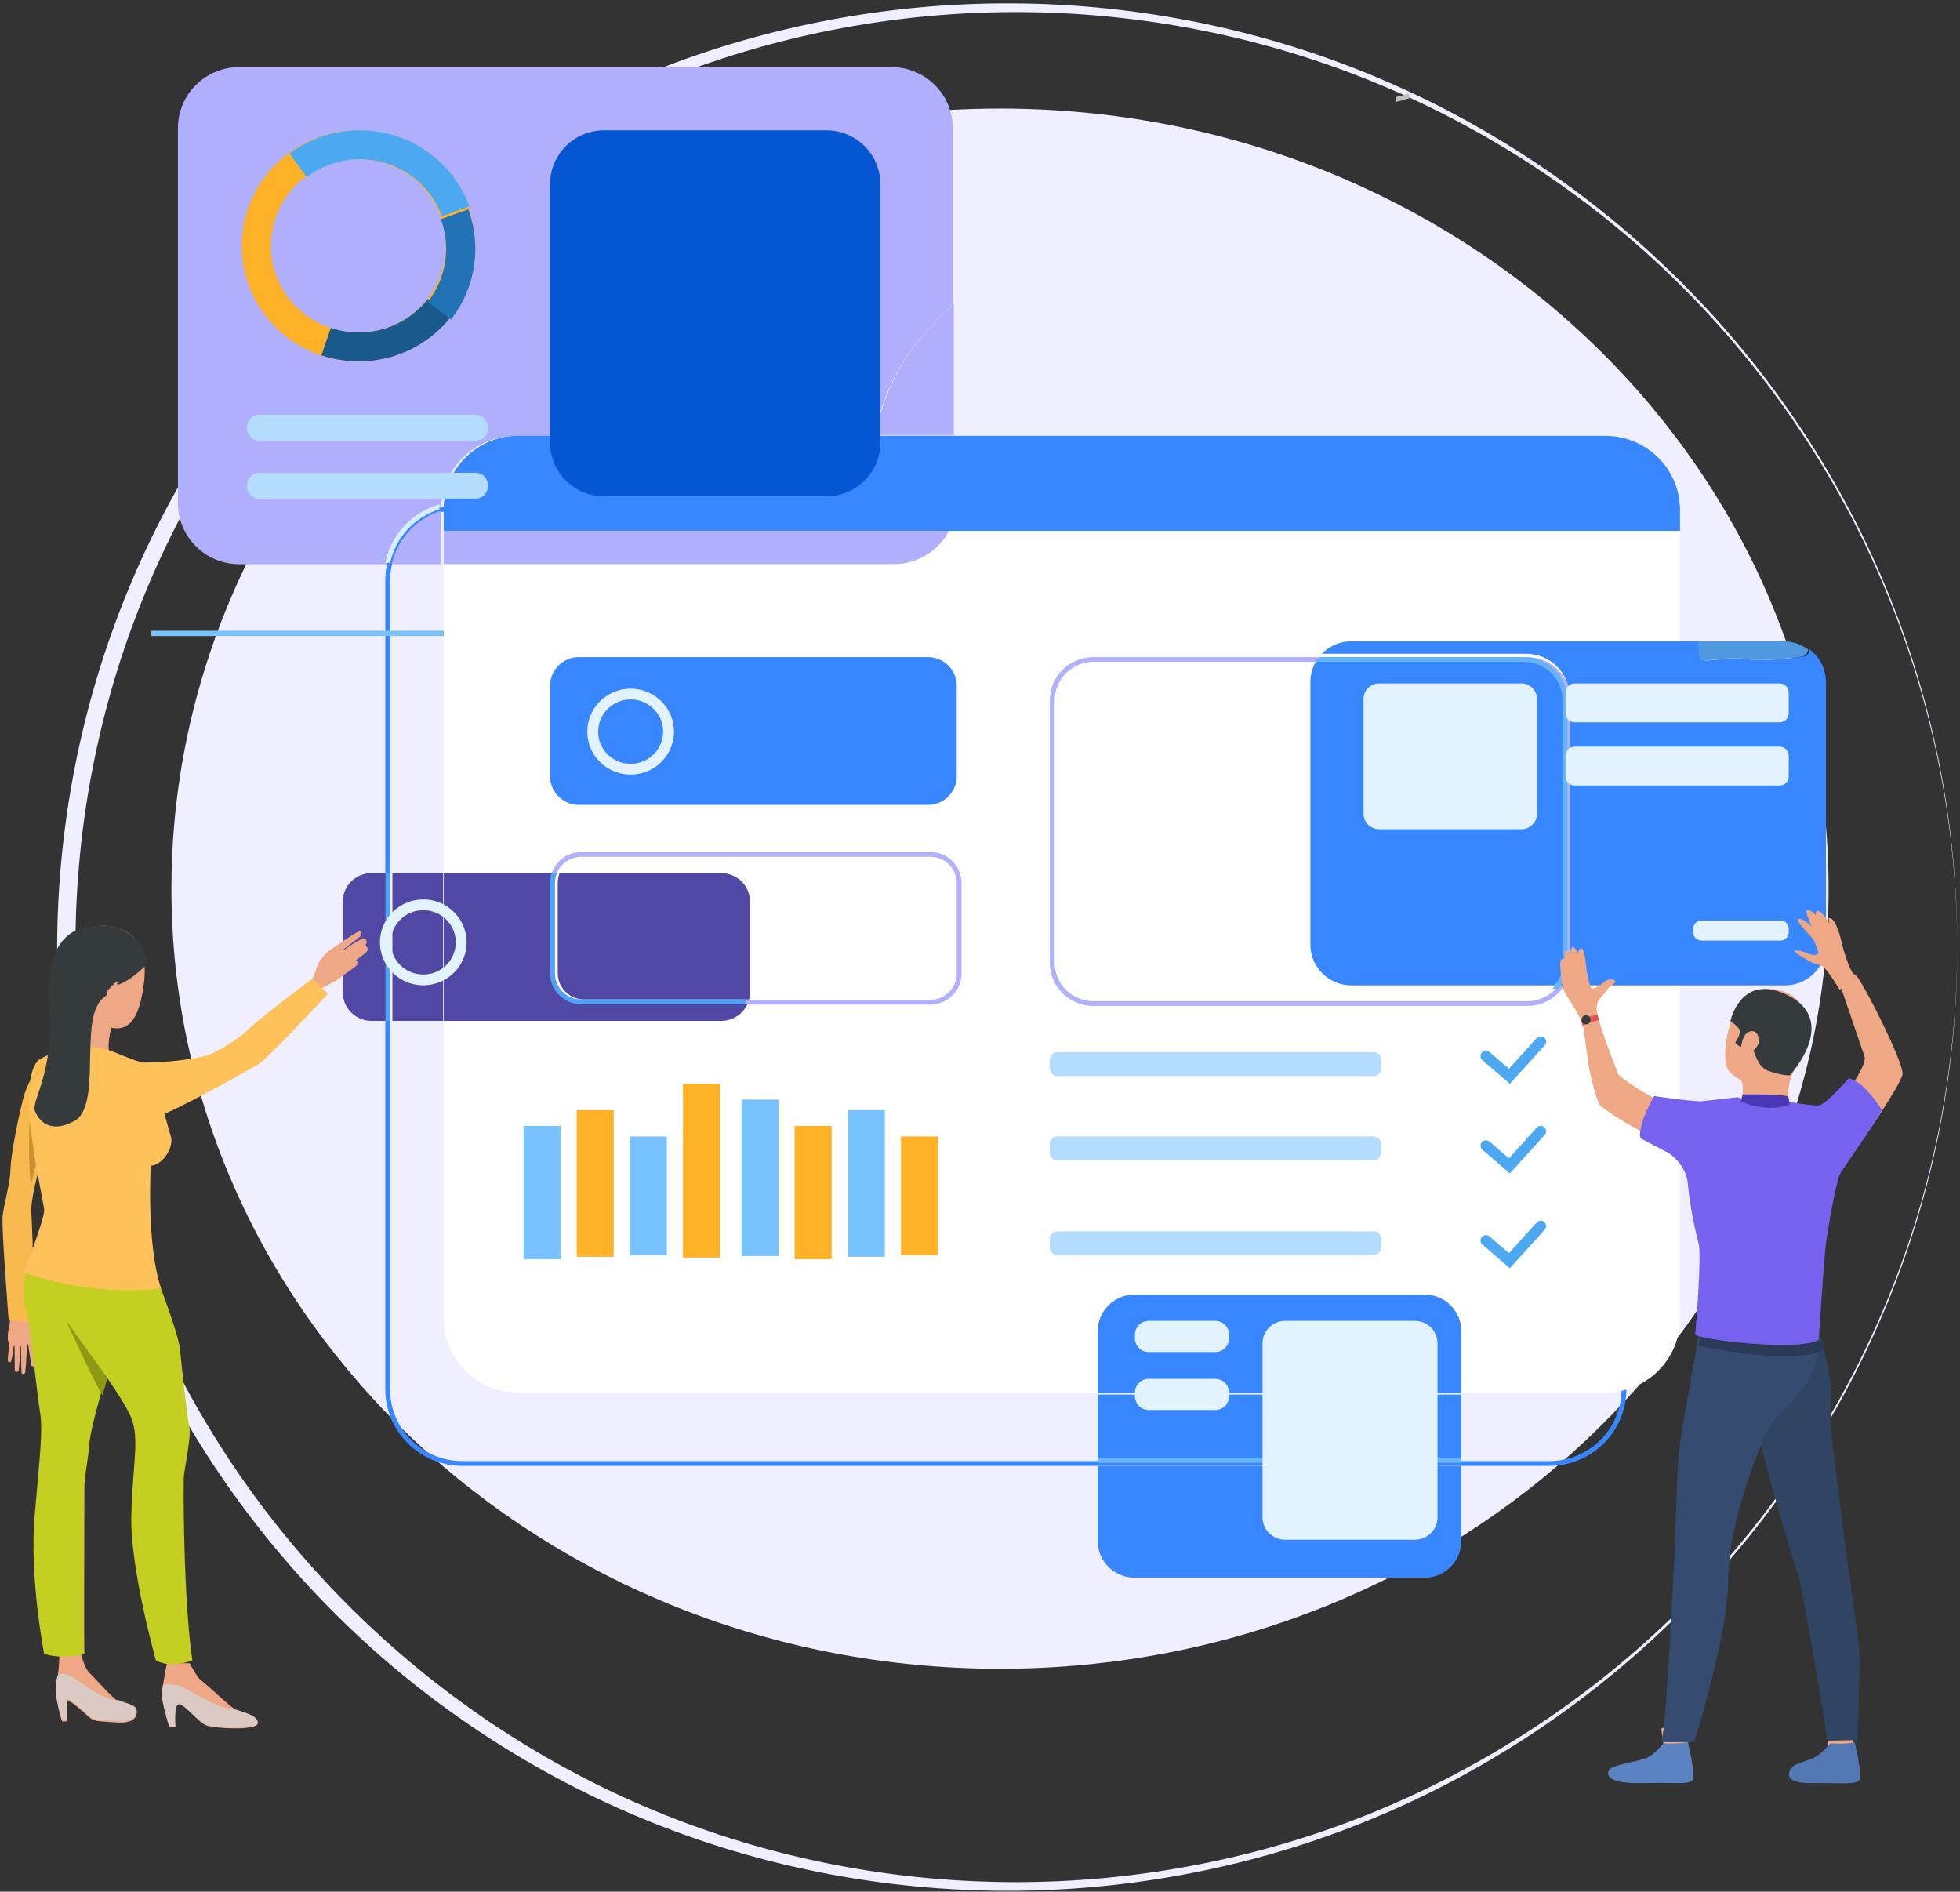 <?xml version="1.0" encoding="UTF-8"?>
<svg width="343px" height="331px" viewBox="0 0 343 331" version="1.1" xmlns="http://www.w3.org/2000/svg" xmlns:xlink="http://www.w3.org/1999/xlink">
    <rect x="0" y="0" width="343" height="331" fill="#333333" stroke="none"/>
    <!-- Generator: sketchtool 52.4 (67378) - http://www.bohemiancoding.com/sketch -->
    <title>26A880C0-7AEA-4BD7-BCA4-C27816D3B8FC</title>
    <desc>Created with sketchtool.</desc>
    <g id="Page-1" stroke="none" stroke-width="1" fill="none" fill-rule="evenodd">
        <g id="Feature-main-page-Copy-7" transform="translate(-902, -130)">
            <g id="Group-14" transform="translate(902, 130)">
                <path d="M320,155.5 C320,230.887 255.081,292 175,292 C94.919,292 30,230.887 30,155.5 C30,126.652 39.507,99.894 55.731,77.851 C81.905,42.29 125.563,19 175,19 C255.081,19 320,80.113 320,155.5" id="Fill-1" fill="#EFEFFF"></path>
                <path d="M342.514,165.724 C342.45,144.688 338.362,123.663 330.311,104.074 C322.286,84.484 310.332,66.346 295.192,51.015 C280.064,35.68 261.686,23.242 241.449,14.799 C221.219,6.337 199.12,2.019 177.057,2.12 C154.992,2.208 132.981,6.714 112.908,15.318 C92.809,23.885 74.715,36.47 59.754,51.752 C44.772,67.031 32.973,85.081 25.083,104.545 C17.165,124.009 13.199,144.871 13.201,165.724 C13.188,186.577 17.162,207.44 25.078,226.904 C32.969,246.369 44.768,264.419 59.752,279.698 C74.703,294.99 92.806,307.569 112.905,316.138 C132.979,324.742 154.991,329.247 177.057,329.334 C199.121,329.435 221.221,325.118 241.451,316.653 C261.688,308.209 280.069,295.772 295.193,280.433 C310.334,265.102 322.287,246.963 330.312,227.373 C338.362,207.784 342.451,186.759 342.514,165.724 M342.514,165.724 C342.528,186.759 338.517,207.811 330.528,227.452 C322.566,247.095 310.659,265.311 295.533,280.734 C280.435,296.163 262.16,308.869 241.858,317.522 C221.582,326.211 199.342,330.762 177.057,330.849 C154.772,330.95 132.447,326.586 112.015,318.037 C91.575,309.509 73.024,296.945 57.751,281.469 C42.469,265.995 30.407,247.689 22.31,227.921 C14.187,208.155 10.063,186.941 10,165.724 C10.052,144.506 14.184,123.291 22.305,103.525 C30.402,83.756 42.466,65.451 57.748,49.975 C73.011,34.49 91.572,21.932 112.011,13.403 C132.444,4.854 154.771,0.49 177.057,0.591 C199.344,0.679 221.584,5.231 241.86,13.92 C262.162,22.575 280.439,35.279 295.534,50.712 C310.659,66.136 322.567,84.352 330.529,103.995 C338.518,123.636 342.528,144.688 342.514,165.724" id="Fill-3" fill="#EFEFFF"></path>
                <path d="M80.927,89.083 C73.945,89.083 68.266,94.71 68.266,101.627 L68.266,243.122 C68.266,250.039 73.945,255.667 80.927,255.667 L271.107,255.667 C278.088,255.667 283.769,250.039 283.769,243.122 L283.769,101.627 C283.769,94.71 278.088,89.083 271.107,89.083 L80.927,89.083 M271.107,256.501 L80.927,256.501 C73.481,256.501 67.423,250.499 67.423,243.122 L67.423,101.627 C67.423,94.25 73.481,88.249 80.927,88.249 L271.107,88.249 C278.553,88.249 284.61,94.25 284.61,101.627 L284.61,243.122 C284.61,250.499 278.553,256.501 271.107,256.501" id="Fill-4" fill="#3887FF"></path>
                <polygon id="Fill-26" fill="#78C2FF" points="26.484 111.293 103.182 111.293 103.182 110.372 26.484 110.372"></polygon>
                <path d="M294.002,89.227 L294.002,230.722 C294.002,237.881 288.146,243.683 280.92,243.683 L90.74,243.683 C83.515,243.683 77.658,237.881 77.658,230.722 L77.658,89.227 C77.658,82.068 83.515,76.265 90.74,76.265 L280.92,76.265 C288.146,76.265 294.002,82.068 294.002,89.227" id="Fill-30" fill="#FFFFFF"></path>
                <path d="M294.002,89.227 L294.002,92.891 L77.658,92.891 L77.658,89.227 C77.658,82.068 83.515,76.265 90.74,76.265 L280.92,76.265 C288.146,76.265 294.002,82.068 294.002,89.227" id="Fill-31" fill="#3887FF"></path>
                <path d="M162.373,140.845 L101.319,140.845 C98.529,140.845 96.266,138.603 96.266,135.839 L96.266,119.987 C96.266,117.222 98.529,114.981 101.319,114.981 L162.373,114.981 C165.163,114.981 167.426,117.222 167.426,119.987 L167.426,135.839 C167.426,138.603 165.163,140.845 162.373,140.845" id="Fill-32" fill="#3887FF"></path>
                <path d="M101.74,149.921 C99.186,149.921 97.108,151.979 97.108,154.509 L97.108,170.362 C97.108,172.892 99.186,174.95 101.74,174.95 L162.793,174.95 C165.347,174.95 167.425,172.892 167.425,170.362 L167.425,154.509 C167.425,151.979 165.347,149.921 162.793,149.921 L101.74,149.921 M162.793,175.784 L101.74,175.784 C98.721,175.784 96.266,173.352 96.266,170.362 L96.266,154.509 C96.266,151.519 98.721,149.087 101.74,149.087 L162.793,149.087 C165.812,149.087 168.267,151.519 168.267,154.509 L168.267,170.362 C168.267,173.352 165.812,175.784 162.793,175.784" id="Fill-33" fill="#B1B0FD"></path>
                <path d="M240.377,188.288 L185.042,188.288 C184.315,188.288 183.726,187.704 183.726,186.984 L183.726,185.419 C183.726,184.698 184.315,184.115 185.042,184.115 L240.377,184.115 C241.103,184.115 241.692,184.698 241.692,185.419 L241.692,186.984 C241.692,187.704 241.103,188.288 240.377,188.288" id="Fill-34" fill="#B3DCFF"></path>
                <path d="M240.377,203.034 L185.042,203.034 C184.315,203.034 183.726,202.452 183.726,201.732 L183.726,200.168 C183.726,199.448 184.315,198.863 185.042,198.863 L240.377,198.863 C241.103,198.863 241.692,199.448 241.692,200.168 L241.692,201.732 C241.692,202.452 241.103,203.034 240.377,203.034" id="Fill-35" fill="#B3DCFF"></path>
                <path d="M191.341,115.815 C187.606,115.815 184.568,118.824 184.568,122.524 L184.568,168.48 C184.568,172.18 187.606,175.19 191.341,175.19 L267.272,175.19 C271.005,175.19 274.043,172.18 274.043,168.48 L274.043,122.524 C274.043,118.824 271.005,115.815 267.272,115.815 L191.341,115.815 M267.272,176.023 L191.341,176.023 C187.142,176.023 183.726,172.64 183.726,168.48 L183.726,122.524 C183.726,118.364 187.142,114.981 191.341,114.981 L267.272,114.981 C271.47,114.981 274.886,118.364 274.886,122.524 L274.886,168.48 C274.886,172.64 271.47,176.023 267.272,176.023" id="Fill-36" fill="#B1B0FD"></path>
                <path d="M264.225,189.652 L259.415,185.498 C259.021,185.157 258.98,184.565 259.323,184.174 C259.667,183.783 260.266,183.742 260.66,184.084 L264.061,187.02 L268.911,181.661 C269.26,181.276 269.86,181.243 270.249,181.589 C270.638,181.935 270.672,182.528 270.323,182.914 L264.225,189.652" id="Fill-37" fill="#4DA8F2"></path>
                <path d="M264.225,205.323 L259.415,201.17 C259.021,200.829 258.98,200.235 259.323,199.844 C259.667,199.454 260.266,199.413 260.66,199.754 L264.061,202.692 L268.911,197.332 C269.26,196.946 269.86,196.913 270.249,197.259 C270.638,197.605 270.672,198.199 270.323,198.585 L264.225,205.323" id="Fill-38" fill="#4DA8F2"></path>
                <path d="M240.377,219.626 L185.042,219.626 C184.315,219.626 183.726,219.042 183.726,218.323 L183.726,216.758 C183.726,216.039 184.315,215.455 185.042,215.455 L240.377,215.455 C241.103,215.455 241.692,216.039 241.692,216.758 L241.692,218.323 C241.692,219.042 241.103,219.626 240.377,219.626" id="Fill-39" fill="#B3DCFF"></path>
                <path d="M264.225,221.915 L259.415,217.761 C259.021,217.42 258.98,216.827 259.323,216.437 C259.667,216.046 260.266,216.005 260.66,216.345 L264.061,219.284 L268.911,213.924 C269.26,213.538 269.86,213.505 270.249,213.852 C270.638,214.197 270.672,214.791 270.323,215.177 L264.225,221.915" id="Fill-40" fill="#4DA8F2"></path>
                <path d="M77.173,98.726 L68.581,98.726 C69.532,94.289 72.858,90.711 77.173,89.364 L77.173,98.726 M67.722,98.726 L41.901,98.726 C35.956,98.726 31.136,93.951 31.136,88.061 L31.136,22.405 C31.136,16.515 35.956,11.74 41.901,11.74 L155.973,11.74 C161.919,11.74 166.738,16.515 166.738,22.405 L166.738,53.392 C164.06,55.841 161.661,58.306 159.764,60.794 C156.313,65.318 154.169,70.866 152.846,76.288 L90.256,76.288 C83.289,76.288 77.594,81.683 77.195,88.486 C72.403,89.869 68.704,93.819 67.722,98.726" id="Fill-41" fill="#B0AFFD"></path>
                <path d="M68.283,98.489 L67.423,98.489 C68.405,93.582 72.104,89.632 76.896,88.249 C76.882,88.502 76.874,88.756 76.874,89.013 L76.874,89.127 C72.559,90.474 69.234,94.052 68.283,98.489" id="Fill-42" fill="#D8EDFF"></path>
                <path d="M166.914,76.117 L153.022,76.117 C154.345,70.695 156.489,65.147 159.94,60.623 C161.837,58.135 164.235,55.67 166.914,53.221 L166.914,76.117" id="Fill-43" fill="#B0AFFD"></path>
                <path d="M156.458,98.703 L77.658,98.703 L77.658,89.227 C77.658,88.969 77.665,88.716 77.68,88.463 C78.079,81.66 83.773,76.265 90.74,76.265 L167.223,76.265 L90.74,76.265 C83.515,76.265 77.658,82.068 77.658,89.227 L77.658,92.891 L166.046,92.891 C164.263,96.341 160.639,98.703 156.458,98.703" id="Fill-44" fill="#B0AFFD"></path>
                <path d="M166.046,92.891 L77.658,92.891 L77.658,89.227 C77.658,82.068 83.515,76.265 90.74,76.265 L167.223,76.265 L167.223,88.038 C167.223,89.785 166.799,91.435 166.046,92.891" id="Fill-45" fill="#3887FF"></path>
                <path d="M47.407,42.825 C47.47,37.983 49.821,33.698 53.427,30.97 C56.055,28.981 59.346,27.818 62.906,27.862 C69.45,27.945 74.982,32.088 77.093,37.843 L77.096,37.852 C77.597,39.22 77.905,40.681 77.988,42.2 C78.005,42.535 78.011,42.874 78.008,43.216 C77.964,46.642 76.773,49.787 74.807,52.301 C71.967,55.93 67.504,58.241 62.513,58.177 C60.863,58.156 59.281,57.877 57.8,57.381 C51.688,55.333 47.322,49.566 47.407,42.825 Z M56.164,62.174 C58.136,62.838 60.248,63.207 62.446,63.236 C69.102,63.32 75.057,60.238 78.845,55.401 C81.47,52.047 83.056,47.85 83.113,43.279 C83.12,42.826 83.111,42.373 83.087,41.926 C82.978,39.896 82.565,37.945 81.894,36.114 C79.08,28.44 71.702,22.915 62.973,22.803 C58.268,22.743 53.919,24.264 50.432,26.869 C45.563,30.506 42.386,36.254 42.303,42.76 C42.187,51.748 48.009,59.441 56.164,62.174 Z" id="Fill-46" fill="#FFB127"></path>
                <path d="M74.9,52.299 L78.939,55.397 C75.15,60.236 69.196,63.318 62.54,63.233 C60.342,63.206 58.231,62.834 56.258,62.172 L57.895,57.379 C59.376,57.875 60.958,58.153 62.606,58.174 C67.597,58.238 72.06,55.927 74.9,52.299" id="Fill-47" fill="#1A598C"></path>
                <path d="M81.954,36.629 L77.153,38.358 L77.157,38.366 C77.793,40.104 78.092,41.925 78.068,43.73 C78.023,47.156 76.835,50.302 74.866,52.816 L78.905,55.914 C81.53,52.562 83.115,48.365 83.174,43.794 C83.207,41.318 82.791,38.909 81.954,36.629" id="Fill-48" fill="#2273B5"></path>
                <path d="M50.675,26.869 C54.162,24.264 58.511,22.743 63.216,22.803 C71.945,22.915 79.323,28.44 82.137,36.114 L77.339,37.852 L77.336,37.843 C75.225,32.088 69.693,27.945 63.149,27.862 C59.589,27.818 56.298,28.981 53.67,30.97 L50.675,26.869" id="Fill-49" fill="#4DA8F2"></path>
                <path d="M104.677,127.952 C104.7,126.152 105.574,124.56 106.914,123.546 C107.89,122.808 109.113,122.375 110.435,122.391 C112.867,122.423 114.923,123.962 115.707,126.101 L115.709,126.103 C115.895,126.612 116.009,127.154 116.04,127.719 L116.039,127.719 C116.047,127.844 116.049,127.97 116.048,128.096 C116.04,128.642 115.951,129.167 115.798,129.664 C115.594,130.327 115.275,130.939 114.858,131.473 C114.705,131.668 114.538,131.852 114.362,132.026 C113.317,133.05 111.876,133.677 110.289,133.657 C109.87,133.651 109.463,133.598 109.07,133.507 C108.89,133.466 108.711,133.419 108.538,133.361 C106.267,132.6 104.644,130.456 104.677,127.952 Z M117.945,128.121 C117.947,127.995 117.942,127.871 117.937,127.746 L117.934,127.618 C117.894,126.863 117.741,126.139 117.492,125.458 C116.446,122.606 113.704,120.553 110.46,120.512 C108.712,120.489 107.096,121.054 105.801,122.022 C103.991,123.374 102.81,125.51 102.78,127.928 C102.737,131.267 104.9,134.126 107.931,135.142 L107.931,135.143 C108.664,135.388 109.448,135.526 110.265,135.536 C111.193,135.548 112.083,135.394 112.909,135.103 C114.284,134.617 115.479,133.749 116.358,132.625 C117.218,131.526 117.778,130.184 117.913,128.72 C117.932,128.521 117.942,128.322 117.945,128.121 Z" id="Fill-50" fill="#E3F2FF"></path>
                <path d="M144.581,86.851 L105.74,86.851 C100.508,86.851 96.266,82.65 96.266,77.466 L96.266,32.187 C96.266,27.003 100.508,22.802 105.74,22.802 L144.581,22.802 C149.813,22.802 154.054,27.003 154.054,32.187 L154.054,77.466 C154.054,82.65 149.813,86.851 144.581,86.851" id="Fill-51" fill="#0556D3"></path>
                <path d="M83.222,77.115 L45.385,77.115 C44.196,77.115 43.232,76.159 43.232,74.982 L43.232,74.711 C43.232,73.533 44.196,72.578 45.385,72.578 L83.222,72.578 C84.412,72.578 85.376,73.533 85.376,74.711 L85.376,74.982 C85.376,76.159 84.412,77.115 83.222,77.115" id="Fill-52" fill="#B3DCFF"></path>
                <path d="M83.222,87.254 L45.385,87.254 C44.196,87.254 43.232,86.299 43.232,85.122 L43.232,84.851 C43.232,83.673 44.196,82.718 45.385,82.718 L83.222,82.718 C84.412,82.718 85.376,83.673 85.376,84.851 L85.376,85.122 C85.376,86.299 84.412,87.254 83.222,87.254" id="Fill-53" fill="#B3DCFF"></path>
                <path d="M312.35,172.424 L293.516,172.424 L293.516,112.215 L297.522,112.215 C297.457,113.823 297.56,115.337 298.052,115.505 C298.187,115.551 298.389,115.57 298.642,115.57 C299.225,115.57 300.083,115.469 301.031,115.368 C301.98,115.267 303.02,115.166 303.968,115.166 C304.58,115.166 305.155,115.208 305.642,115.32 C306.209,115.45 307.048,115.501 308.009,115.501 C310.983,115.5 315.109,115.011 315.821,114.858 C316.31,114.754 316.593,114.215 316.672,113.644 C318.415,114.945 319.543,117.012 319.543,119.342 L319.543,165.296 C319.543,169.232 316.322,172.424 312.35,172.424" id="Fill-54" fill="#3887FF"></path>
                <path d="M298.375,115.57 C298.122,115.57 297.92,115.551 297.785,115.505 C297.293,115.337 297.191,113.823 297.255,112.215 L312.083,112.215 C313.705,112.215 315.202,112.747 316.405,113.644 C316.326,114.215 316.043,114.754 315.555,114.858 C314.843,115.011 310.716,115.5 307.743,115.501 C306.782,115.501 305.942,115.45 305.376,115.32 C304.888,115.208 304.313,115.166 303.701,115.166 C302.753,115.166 301.714,115.267 300.765,115.368 C299.817,115.469 298.959,115.57 298.375,115.57" id="Fill-55" fill="#5099E0"></path>
                <path d="M293.607,172.424 L273.158,172.424 C274.117,171.162 274.686,169.594 274.686,167.897 L274.686,121.94 C274.686,117.781 271.27,114.397 267.072,114.397 L231.329,114.397 C232.638,113.051 234.475,112.215 236.509,112.215 L293.607,112.215 L293.607,172.424 M272.065,172.424 L236.509,172.424 C232.537,172.424 229.317,169.232 229.317,165.296 L229.317,119.342 C229.317,117.81 229.803,116.393 230.632,115.231 L267.072,115.231 C270.805,115.231 273.843,118.241 273.843,121.94 L273.843,167.897 C273.843,169.64 273.169,171.229 272.065,172.424" id="Fill-56" fill="#3887FF"></path>
                <path d="M272.773,173.007 L271.68,173.007 C272.783,171.812 273.458,170.223 273.458,168.48 L273.458,122.524 C273.458,118.824 270.42,115.815 266.686,115.815 L230.247,115.815 C230.458,115.519 230.691,115.24 230.944,114.981 L266.686,114.981 C270.885,114.981 274.301,118.364 274.301,122.524 L274.301,168.48 C274.301,170.177 273.732,171.745 272.773,173.007" id="Fill-57" fill="#63B3F5"></path>
                <path d="M266.252,145.098 L241.335,145.098 C239.836,145.098 238.621,143.894 238.621,142.41 L238.621,122.277 C238.621,120.792 239.836,119.589 241.335,119.589 L266.252,119.589 C267.752,119.589 268.966,120.792 268.966,122.277 L268.966,142.41 C268.966,143.894 267.752,145.098 266.252,145.098" id="Fill-58" fill="#E3F2FF"></path>
                <path d="M311.435,126.393 L275.567,126.393 C274.689,126.393 273.977,125.688 273.977,124.818 L273.977,121.164 C273.977,120.295 274.689,119.589 275.567,119.589 L311.435,119.589 C312.313,119.589 313.024,120.295 313.024,121.164 L313.024,124.818 C313.024,125.688 312.313,126.393 311.435,126.393" id="Fill-59" fill="#E3F2FF"></path>
                <path d="M311.435,137.456 L275.567,137.456 C274.689,137.456 273.977,136.75 273.977,135.88 L273.977,132.226 C273.977,131.356 274.689,130.651 275.567,130.651 L311.435,130.651 C312.313,130.651 313.024,131.356 313.024,132.226 L313.024,135.88 C313.024,136.75 312.313,137.456 311.435,137.456" id="Fill-60" fill="#E3F2FF"></path>
                <path d="M311.586,164.581 L297.752,164.581 C296.955,164.581 296.307,163.94 296.307,163.15 L296.307,162.501 C296.307,161.711 296.955,161.07 297.752,161.07 L311.586,161.07 C312.385,161.07 313.031,161.711 313.031,162.501 L313.031,163.15 C313.031,163.94 312.385,164.581 311.586,164.581" id="Fill-61" fill="#E3F2FF"></path>
                <path d="M302.339,187.118 C302.339,187.118 300.897,184.619 303.183,177.92 C305.394,171.443 313.047,172.03 315.48,176.181 C317.912,180.331 317.091,182.908 313.509,187.594 C309.929,192.28 303.825,189.26 302.339,187.118" id="Fill-62" fill="#EEA886"></path>
                <path d="M319.568,302.457 C319.568,302.457 319.947,305.209 319.994,305.622 C320.042,306.035 324.207,305.378 324.207,305.378 L324.545,302.104 C324.545,302.104 320.089,302.07 319.568,302.457" id="Fill-63" fill="#EEA886"></path>
                <path d="M320.284,305.055 C320.284,305.055 318.964,306.713 317.687,307.435 C316.411,308.158 314.406,308.445 313.65,309.192 C313.105,309.731 311.666,312.056 316.968,312.009 C322.27,311.962 324.826,312.337 325.393,311.446 C325.963,310.555 324.573,304.869 324.573,304.869 C324.573,304.869 323.274,305.232 320.284,305.055" id="Fill-64" fill="#5377B3"></path>
                <path d="M290.725,302.457 C290.725,302.457 291.104,305.209 291.151,305.622 C291.198,306.035 295.364,305.378 295.364,305.378 L295.702,302.104 C295.702,302.104 291.246,302.07 290.725,302.457" id="Fill-65" fill="#EEA886"></path>
                <path d="M291.098,305.055 C291.098,305.055 289.779,306.713 288.502,307.435 C287.226,308.158 282.528,308.752 281.773,309.499 C281.228,310.039 280.322,312.213 287.782,312.009 C293.082,311.864 295.64,312.337 296.208,311.446 C296.776,310.555 295.386,304.869 295.386,304.869 C295.386,304.869 293.74,305.16 291.098,305.055" id="Fill-66" fill="#5B83C2"></path>
                <path d="M318.577,233.891 C318.577,233.891 320.713,240.467 320.432,246.134 C320.151,251.802 321.536,258.002 322.102,263.922 C322.734,270.521 325.319,286.145 325.413,289.674 C325.506,293.206 325.011,304.477 325.011,304.477 L319.838,304.602 C319.838,304.602 315.493,277.288 314.368,274.501 C313.243,271.714 307.663,251.845 307.475,249.615 C307.287,247.386 318.577,233.891 318.577,233.891" id="Fill-67" fill="#2F4563"></path>
                <path d="M297.303,233.443 C297.303,233.443 294.163,250.83 293.788,254.299 C293.413,257.767 293.163,271.084 292.975,273.25 C292.788,275.419 291.724,301.618 290.725,304.838 L296.493,304.838 C296.493,304.838 302.416,285.793 302.416,276.78 C302.416,267.77 306.336,257.19 308.869,251.245 C311.401,245.299 317.195,245.159 318.752,234.127 C318.752,234.127 299.41,229.944 297.303,233.443" id="Fill-68" fill="#354C70"></path>
                <path d="M304.715,188.932 C304.715,188.932 305.366,190.808 304.715,192.146 C304.063,193.485 313.028,192.682 313.028,192.682 C313.028,192.682 312.623,189.915 313.793,187.639 C314.965,185.363 304.715,188.932 304.715,188.932" id="Fill-69" fill="#EEA886"></path>
                <path d="M319.391,236.009 C319.391,236.009 316.168,239.289 297.238,235.497 L297.526,233.891 L319.046,234.694 L319.391,236.009" id="Fill-70" fill="#2B3B57"></path>
                <path d="M303.16,193.126 C303.16,193.126 299.848,193.46 298.902,193.639 C297.956,193.818 291.589,192.511 290.283,192.376 C288.975,192.243 283.406,188.461 283.226,188.015 C283.045,187.569 279.837,179.521 279.657,177.78 C279.477,176.039 276.531,176.938 276.784,178.138 C277.257,180.382 277.863,185.828 278.195,187.406 C278.555,189.109 279.517,192.97 280.057,193.446 C280.598,193.92 285.613,197.701 290.523,199.306 C295.433,200.913 299.129,203.279 299.129,203.279 L323.327,203.279 C323.327,203.279 332.74,189.95 332.942,187.942 C333.144,185.933 326.368,172.586 325.017,170.911 C323.665,169.239 321.71,171.459 321.71,171.459 C321.71,171.459 325.761,183.229 326.301,184.902 C326.841,186.575 321.59,193.929 320.149,193.951 C318.707,193.974 315.006,193.505 313.362,193.438 C311.718,193.371 309.983,192.657 309.983,192.657 L303.16,193.126" id="Fill-71" fill="#EEA886"></path>
                <path d="M292.14,201.834 C292.14,201.834 295.101,203.785 295.371,207.132 C295.641,210.48 296.722,215.767 297.263,217.574 C297.803,219.382 296.791,232.503 296.655,233.44 C296.52,234.377 315.38,236.603 318.276,234.377 C318.276,234.377 319.087,222.126 319.425,218.645 C319.763,215.165 321.384,206.731 321.925,205.592 C322.465,204.454 329.019,195.347 329.29,194.146 C329.29,194.146 325.899,188.791 323.466,188.724 C323.466,188.724 319.603,193.209 318.344,193.409 C317.084,193.61 309.364,192.209 309.362,192.197 C309.362,192.197 308.52,193.333 304.041,191.994 C304.041,191.994 298.705,192.591 297.838,192.701 C296.786,192.834 289.481,191.792 289.481,191.792 C289.481,191.792 286.551,196.695 287.063,199.171 L292.14,201.834" id="Fill-72" fill="#7762EF"></path>
                <path d="M279.662,178.961 C279.662,178.961 279.001,175.859 279.798,174.967 C280.251,174.46 281.341,173.118 281.441,172.92 C281.541,172.725 282.71,172.058 282.71,171.737 C282.71,171.418 281.565,171.022 280.569,171.935 C279.575,172.846 278.952,173.045 278.553,172.946 C278.155,172.846 277.583,169.568 277.532,168.754 C277.483,167.94 277.167,165.795 276.652,165.942 C276.139,166.091 276.165,167.028 276.165,167.028 C276.165,167.028 275.566,165.399 275.168,165.721 C274.771,166.042 274.819,166.83 274.819,166.83 C274.819,166.83 274.074,165.918 273.874,166.583 C273.675,167.249 273.874,167.842 273.874,167.842 C273.874,167.842 273.103,167.423 273.052,168.458 C273.003,169.494 273.277,172.527 273.825,173.611 C274.372,174.696 276.422,177.535 276.666,178.643 C276.91,179.752 279.662,178.961 279.662,178.961" id="Fill-73" fill="#EEA886"></path>
                <path d="M321.927,173.163 C321.927,173.163 319.675,169.414 318.91,169.079 C318.144,168.744 317.062,168.554 316.117,167.884 C315.171,167.216 313.92,166.658 313.988,166.435 C314.056,166.212 315.171,166.302 316.364,166.814 C317.558,167.328 318.082,167.08 318.195,166.811 C318.307,166.544 317.558,164.654 317.198,164.206 C316.837,163.761 314.269,161.201 314.697,160.823 C315.125,160.444 316.792,161.85 317.062,162.14 C317.062,162.14 315.734,159.373 316.252,159.239 C316.77,159.105 317.739,160.086 317.739,160.086 C317.739,160.086 317.626,157.722 320.194,161.559 C320.194,161.559 319.654,160.287 320.441,160.711 C321.23,161.135 321.995,163.522 322.243,164.728 C322.49,165.933 323.614,169.771 324.574,170.697 C325.531,171.623 321.927,173.163 321.927,173.163" id="Fill-74" fill="#EEA886"></path>
                <path d="M313.21,188.165 C313.21,188.165 312.023,188.268 309.501,187.405 C306.978,186.542 306.79,182.173 306.244,182.69 C305.132,183.746 304.08,183.017 303.661,182.392 C303.661,182.392 304.892,180.786 304.321,180.012 C303.75,179.239 302.82,178.674 302.82,178.674 C302.82,178.674 304.596,170.201 312.669,174.061 C322.129,178.584 313.21,188.165 313.21,188.165" id="Fill-75" fill="#353A3D"></path>
                <path d="M304.681,192.725 L304.965,191.501 C304.965,191.501 310.118,191.398 312.93,191.8 L313.225,193.264 C313.225,193.264 309.626,194.882 304.681,192.725" id="Fill-76" fill="#4A37B3"></path>
                <path d="M305.405,181.093 C305.873,180.323 307.603,179.803 307.807,181.986 C307.964,183.678 304.713,185.526 304.683,183.949 C304.653,182.373 305.093,181.607 305.405,181.093" id="Fill-77" fill="#EEA886"></path>
                <path d="M279.537,177.662 C279.537,177.662 277.678,177.707 276.776,178.514 C276.776,178.514 276.717,179.027 276.926,179.431 C276.926,179.431 278.538,178.686 279.773,178.546 C279.773,178.546 279.753,177.877 279.537,177.662" id="Fill-78" fill="#E55353"></path>
                <path d="M276.831,178.147 C276.66,178.55 276.85,179.014 277.257,179.184 C277.664,179.355 278.133,179.166 278.304,178.763 C278.476,178.359 278.286,177.895 277.879,177.725 C277.473,177.554 277.004,177.743 276.831,178.147" id="Fill-79" fill="#353A3D"></path>
                <path d="M68.675,178.638 L77.541,178.638 L77.541,152.774 L68.675,152.774 L68.675,178.638 Z M67.832,178.638 L65.033,178.638 C62.242,178.638 59.98,176.397 59.98,173.632 L59.98,157.781 C59.98,155.017 62.242,152.774 65.033,152.774 L67.832,152.774 L67.832,178.638 Z" id="Fill-80" fill="#5148A5"></path>
                <polygon id="Fill-81" fill="#51A1F5" points="67.467 178.638 68.31 178.638 68.31 152.774 67.467 152.774"></polygon>
                <path d="M126.203,178.638 L77.658,178.638 L77.658,152.774 L97.03,152.774 C96.855,153.304 96.761,153.869 96.761,154.455 L96.761,170.308 C96.761,173.298 99.216,175.73 102.235,175.73 L130.791,175.73 C129.99,177.446 128.236,178.638 126.203,178.638 M131.093,174.897 L102.235,174.897 C99.681,174.897 97.603,172.838 97.603,170.308 L97.603,154.455 C97.603,153.862 97.718,153.295 97.925,152.774 L126.203,152.774 C128.993,152.774 131.255,155.017 131.255,157.781 L131.255,173.632 C131.255,174.069 131.199,174.493 131.093,174.897" id="Fill-82" fill="#5148A5"></path>
                <path d="M130.296,175.73 L101.74,175.73 C98.721,175.73 96.266,173.298 96.266,170.308 L96.266,154.455 C96.266,153.869 96.36,153.304 96.535,152.774 L97.43,152.774 C97.223,153.295 97.108,153.862 97.108,154.455 L97.108,170.308 C97.108,172.838 99.186,174.897 101.74,174.897 L130.598,174.897 C130.522,175.186 130.42,175.465 130.296,175.73" id="Fill-83" fill="#51A1F5"></path>
                <path d="M4.013,229.282 C4.013,229.282 4.294,230.796 5.152,231.02 C5.881,231.21 6.685,231.978 6.933,232.213 C7.264,232.528 8.645,233.121 8.248,233.539 C7.851,233.958 5.923,232.671 5.464,232.481 C5.006,232.292 5.663,234.395 5.477,234.874 C5.291,235.352 1.713,236.233 1.431,234.737 C1.148,233.241 1.843,231.46 1.741,231.205 C1.638,230.953 1.492,230.126 1.492,230.126 L4.013,229.282" id="Fill-84" fill="#EEA886"></path>
                <path d="M5.674,233.891 C5.674,233.891 6.232,238.528 6.008,238.867 C5.784,239.206 5.529,239.221 5.458,238.791 C5.388,238.359 4.789,234.326 4.789,234.326 C4.789,234.326 4.519,239.923 4.396,240.241 C4.325,240.428 3.832,240.486 3.772,240.258 C3.714,240.03 3.663,234.468 3.663,234.468 C3.663,234.468 3.399,239.694 3.218,239.929 C3.058,240.136 2.593,240.076 2.585,239.687 C2.578,239.298 2.544,234.437 2.544,234.437 C2.544,234.437 2.113,238.227 1.84,238.337 C1.673,238.404 1.249,238.473 1.391,237.498 C1.535,236.525 1.627,234.189 1.627,234.189 L5.674,233.891" id="Fill-85" fill="#EEA886"></path>
                <path d="M54.397,171.829 C54.397,171.829 55.165,170.408 55.428,169.273 C55.691,168.137 57.12,166.626 57.703,166.269 C58.285,165.91 62.507,162.914 62.995,162.914 C63.483,162.914 63.2,163.844 62.777,164.115 C62.355,164.386 58.926,167.032 58.926,167.032 C58.926,167.032 63.192,164.116 63.638,164.196 C64.084,164.274 64.401,164.835 63.923,165.413 C63.923,165.413 64.895,166.048 63.882,166.817 L61.865,168.361 C61.865,168.361 63.052,167.75 62.611,168.695 C62.376,169.197 59.897,170.663 59.499,171.112 C59.102,171.56 55.974,173.07 55.974,173.07 L54.397,171.829" id="Fill-86" fill="#EEA886"></path>
                <path d="M29.638,302.214 L30.695,302.214 C30.695,302.214 30.343,298.258 31.322,298.218 C32.3,298.18 34.728,301.438 36.177,301.943 C37.627,302.447 45.066,302.872 45.105,301.515 C45.145,300.159 42.247,299.615 41.347,299.227 C40.446,298.84 36.06,294.61 35.278,294.106 C34.493,293.602 33.201,291.042 33.201,291.042 L29.207,291.042 C29.207,291.042 28.77,293.19 28.518,294.925 C28.424,295.567 28.356,296.152 28.346,296.551 C28.308,298.025 29.638,302.214 29.638,302.214" id="Fill-87" fill="#EEA886"></path>
                <path d="M10.856,301.209 L11.737,301.209 L11.737,297.526 C12.47,297.587 14.938,299.901 15.702,300.571 C16.464,301.239 17.512,301.209 20.729,301.412 C23.944,301.614 24.247,299.708 23.738,299.058 C23.23,298.408 21.585,298.124 20.729,297.72 C19.873,297.313 16.495,293.54 15.594,292.647 C14.694,291.755 14.145,289.199 14.145,289.199 L10.386,289.522 C10.386,289.522 10.41,291.862 9.982,293.823 L9.982,293.824 L9.977,293.839 C9.941,294.008 9.901,294.171 9.857,294.33 C9.299,296.37 10.856,301.209 10.856,301.209" id="Fill-88" fill="#EEA886"></path>
                <path d="M20.149,178.1 C20.149,178.1 18.314,181.935 19.294,185.071 C19.294,185.071 13.649,184.308 13.48,183.655 C13.312,183 14.187,177.12 13.535,175.317 C12.883,173.513 20.149,178.1 20.149,178.1" id="Fill-89" fill="#EEA886"></path>
                <path d="M19.686,183.977 C19.686,183.977 22.953,185.367 24.445,185.793 C25.935,186.222 28.997,187.896 28.341,193.326 C27.685,198.755 26.395,203.412 25.88,205.728 C25.365,208.044 25.144,214.018 25.49,216.952 C25.49,216.952 17.314,218.334 8.006,215.698 C8.006,215.698 10.042,210.88 10.093,209.602 C10.143,208.321 5.37,197.41 5.233,195.732 C5.097,194.053 4.516,186.652 7.168,185.217 C9.821,183.782 11.868,184.142 12.995,183.496 C14.121,182.85 18.157,183.345 19.686,183.977" id="Fill-90" fill="#FFC25B"></path>
                <path d="M20.071,192.439 C20.071,192.439 18.817,185.918 25.198,185.928 C30.807,185.938 36.106,184.884 36.995,184.395 C37.883,183.906 41.314,182.236 43.116,180.4 C44.917,178.565 54.679,171.21 54.679,171.21 L57.377,173.913 C57.377,173.913 47.079,184.992 45.42,186.072 C43.759,187.151 29.819,194.865 28.05,195.107 C26.282,195.351 21.315,196.689 20.071,192.439" id="Fill-91" fill="#FFC25B"></path>
                <path d="M0.452,212.838 C0.26,215.136 1.522,230.992 1.522,230.992 L6.061,231.51 C6.061,231.51 5.738,215.85 5.484,212.237 C5.409,211.172 5.658,209.541 6.045,207.773 L6.045,207.772 C6.29,206.649 6.593,205.47 6.905,204.345 C7.762,201.239 8.688,198.542 8.688,198.542 C8.688,198.542 13.769,185.445 7.394,185.974 C7.394,185.974 5.024,188.394 4.022,192.365 C3.019,196.337 1.871,202.288 1.827,204.658 C1.784,207.03 0.592,211.15 0.452,212.838" id="Fill-92" fill="#F8B94E"></path>
                <path d="M24.876,216.368 C24.876,216.368 26.341,219.797 26.47,220.665 C26.598,221.53 31.19,232.854 31.509,236.168 C31.832,239.517 32.801,248.458 33.146,249.738 C33.491,251.018 32.371,256.736 32.198,258.017 C32.025,259.297 32.112,280.207 33.663,290.534 C33.663,290.534 30.045,292.07 27.288,290.534 C27.288,290.534 22.722,274.403 22.981,265.101 C23.239,255.797 24.43,251.872 22.973,248.116 C21.516,244.361 12.987,233.095 12.126,231.9 C11.264,230.705 5.867,224.102 10.978,216.949 C16.088,209.796 24.876,216.368 24.876,216.368" id="Fill-93" fill="#C3CF21"></path>
                <path d="M7.038,247.386 C7.492,250.374 7.015,254.3 6.068,265.226 C5.119,276.149 7.726,289.377 7.726,289.377 C10.999,290.487 14.768,289.377 14.768,289.377 C14.681,288.61 14.768,262.749 14.768,260.444 C14.768,258.14 15.436,255.525 15.608,252.879 C15.725,251.077 16.572,247.753 17.524,244.361 C17.81,243.344 18.105,242.323 18.391,241.334 L18.391,241.333 C18.553,240.778 18.71,240.232 18.865,239.705 C20.205,235.096 22.009,217.3 22.009,217.3 C22.009,217.3 12.012,209.322 7.144,216.834 C2.276,224.343 4.775,229.805 4.947,230.743 C5.119,231.683 6.584,244.4 7.038,247.386" id="Fill-94" fill="#C3CF21"></path>
                <path d="M26.412,203.333 C26.412,203.333 25.523,217.472 28.18,225.429 C28.18,225.429 17.623,227.173 4.154,222.677 C4.154,222.677 7.858,213.172 7.731,211.687 C7.602,210.201 3.704,192.895 5.575,189.022 C7.447,185.15 25.746,190.645 26.412,203.333" id="Fill-95" fill="#FFC25B"></path>
                <path d="M17.764,161.998 C20.177,161.901 26.34,162.828 25.192,172.029 C24.044,181.231 20.691,180.435 17.368,179.211 C14.047,177.989 10.531,170.549 10.671,168.634 C10.811,166.718 10.877,162.273 17.764,161.998" id="Fill-96" fill="#EEA886"></path>
                <path d="M25.753,168.673 C25.753,168.673 22.807,171.887 20.036,172.506 C20.036,172.506 17.677,176.055 13.968,176.736 C13.968,176.736 6.74,168.821 13.675,163.757 C20.609,158.692 26.002,165.852 25.753,168.673" id="Fill-97" fill="#353A3D"></path>
                <path d="M20.501,171.282 C20.447,170.771 19.391,169.662 18.436,170.749 C17.48,171.836 18.874,174.63 19.475,174.674 C20.077,174.717 20.704,173.222 20.501,171.282" id="Fill-98" fill="#EEA886"></path>
                <path d="M11.597,231.126 C11.676,231.296 16.657,242.251 17.938,244.151 C18.224,243.134 18.519,242.113 18.805,241.124 L18.805,241.123 C18.805,241.123 11.765,231.367 11.597,231.126" id="Fill-99" fill="#8E9813"></path>
                <path d="M5.191,196.098 C5.191,196.098 4.839,203.058 5.414,207.326 C5.659,206.203 5.962,205.024 6.274,203.899 C6.249,203.74 5.283,197.196 5.191,196.098" id="Fill-100" fill="#CA902E"></path>
                <path d="M15.742,162.158 C15.742,162.158 7.343,161.967 8.605,176.265 C9.575,187.254 5.496,192.682 6.071,194.285 C6.646,195.886 8.615,198.563 13.025,196.149 C17.434,193.735 14.531,181.14 16.9,176.239 C19.269,171.338 24.469,169.067 24.469,169.067 C24.469,169.067 23.556,160.722 15.742,162.158" id="Fill-101" fill="#353A3D"></path>
                <path d="M27.549,190.567 C27.549,190.567 29.466,197.353 29.922,198.956 C30.515,201.04 27.764,204.959 25.329,203.755 C22.893,202.55 27.549,190.567 27.549,190.567" id="Fill-102" fill="#FFC25B"></path>
                <path d="M10.856,300.975 L11.737,300.975 L11.737,297.292 C12.47,297.353 14.938,299.666 15.702,300.337 C16.464,301.005 17.512,300.975 20.729,301.178 C23.944,301.38 24.247,299.474 23.738,298.824 C23.23,298.174 21.585,297.89 20.729,297.485 C17.289,297.667 13.09,292.876 11.074,292.886 C10.004,292.891 10.015,293.478 9.982,293.589 L9.982,293.59 L9.977,293.605 C9.941,293.773 9.901,293.937 9.857,294.096 C9.299,296.136 10.856,300.975 10.856,300.975" id="Fill-103" fill="#DBCAC3"></path>
                <path d="M29.638,302.14 L30.695,302.14 C30.695,302.14 30.343,298.184 31.322,298.144 C32.3,298.105 34.728,301.364 36.177,301.869 C37.627,302.373 45.066,302.798 45.105,301.441 C45.145,300.085 42.247,299.541 41.347,299.153 C38.278,299.146 33.288,295.8 31.74,295.122 C30.193,294.443 28.518,294.851 28.518,294.851 C28.424,295.493 28.356,296.077 28.346,296.477 C28.308,297.951 29.638,302.14 29.638,302.14" id="Fill-104" fill="#DBCAC3"></path>
                <path d="M244.395,17.807 L244.204,16.994 C245.692,16.651 246.462,16.352 246.47,16.349 L246.779,17.125 C246.746,17.138 245.944,17.449 244.395,17.807" id="Fill-105" fill="#C2BEBC"></path>
                <polygon id="Fill-108" fill="#78C2FF" points="91.614 220.326 98.09 220.326 98.09 197.02 91.614 197.02"></polygon>
                <polygon id="Fill-109" fill="#FFB127" points="100.918 219.911 107.395 219.911 107.395 194.254 100.918 194.254"></polygon>
                <polygon id="Fill-110" fill="#78C2FF" points="110.222 219.638 116.698 219.638 116.698 198.863 110.222 198.863"></polygon>
                <polygon id="Fill-111" fill="#FFB127" points="119.527 220.049 126.002 220.049 126.002 189.645 119.527 189.645"></polygon>
                <polygon id="Fill-112" fill="#78C2FF" points="129.761 219.786 136.237 219.786 136.237 192.411 129.761 192.411"></polygon>
                <polygon id="Fill-113" fill="#FFB127" points="139.066 220.326 145.541 220.326 145.541 197.02 139.066 197.02"></polygon>
                <polygon id="Fill-114" fill="#78C2FF" points="148.37 219.911 154.846 219.911 154.846 194.254 148.37 194.254"></polygon>
                <polygon id="Fill-115" fill="#FFB127" points="157.674 219.638 164.15 219.638 164.15 198.863 157.674 198.863"></polygon>
                <path d="M68.39,164.823 C68.414,163.024 69.287,161.432 70.627,160.419 C71.603,159.679 72.826,159.246 74.149,159.263 C76.581,159.293 78.636,160.834 79.42,162.972 L79.422,162.975 C79.608,163.484 79.722,164.027 79.754,164.59 L79.753,164.59 C79.759,164.715 79.762,164.841 79.76,164.968 C79.754,165.515 79.663,166.039 79.511,166.538 C79.307,167.2 78.988,167.811 78.571,168.344 C78.418,168.54 78.251,168.723 78.074,168.897 C77.029,169.921 75.589,170.548 74.003,170.527 C73.582,170.522 73.175,170.469 72.781,170.378 C72.601,170.336 72.425,170.29 72.252,170.232 C69.98,169.471 68.358,167.329 68.39,164.823 Z M81.651,164.598 L81.648,164.49 C81.608,163.735 81.454,163.01 81.205,162.33 C80.159,159.478 77.417,157.425 74.174,157.383 C72.426,157.36 70.809,157.925 69.514,158.893 C67.705,160.246 66.524,162.38 66.493,164.799 C66.449,168.139 68.614,170.997 71.643,172.014 C72.377,172.259 73.161,172.398 73.978,172.408 C74.938,172.42 75.857,172.253 76.706,171.942 C78.046,171.45 79.21,170.597 80.072,169.496 C80.926,168.406 81.483,167.075 81.624,165.622 C81.643,165.414 81.655,165.204 81.658,164.992 C81.66,164.86 81.655,164.728 81.651,164.598 Z" id="Fill-116" fill="#E3F2FF"></path>
                <path d="M249.264,276.07 L198.566,276.07 C194.995,276.07 192.1,273.201 192.1,269.663 L192.1,256.531 L255.731,256.531 L255.731,269.663 C255.731,273.201 252.834,276.07 249.264,276.07 Z M192.1,255.697 L255.731,255.697 L255.731,244.031 L192.1,244.031 L192.1,255.697 Z" id="Fill-117" fill="#3887FF"></path>
                <polygon id="Fill-118" fill="#67B5F5" points="192.1 255.97 255.731 255.97 255.731 255.136 192.1 255.136"></polygon>
                <path d="M255.731,243.76 L192.1,243.76 L192.1,232.923 C192.1,229.386 194.995,226.517 198.566,226.517 L249.264,226.517 C252.834,226.517 255.731,229.386 255.731,232.923 L255.731,243.76" id="Fill-119" fill="#3887FF"></path>
                <path d="M247.606,269.421 L224.897,269.421 C222.713,269.421 220.943,267.667 220.943,265.504 L220.943,235.043 C220.943,232.88 222.713,231.126 224.897,231.126 L247.606,231.126 C249.79,231.126 251.561,232.88 251.561,235.043 L251.561,265.504 C251.561,267.667 249.79,269.421 247.606,269.421" id="Fill-120" fill="#E3F2FF"></path>
                <path d="M212.665,236.586 L201.037,236.586 C199.698,236.586 198.613,235.51 198.613,234.184 L198.613,233.527 C198.613,232.201 199.698,231.126 201.037,231.126 L212.665,231.126 C214.003,231.126 215.088,232.201 215.088,233.527 L215.088,234.184 C215.088,235.51 214.003,236.586 212.665,236.586" id="Fill-121" fill="#E3F2FF"></path>
                <path d="M212.665,246.725 L201.037,246.725 C199.698,246.725 198.613,245.65 198.613,244.324 L198.613,243.667 C198.613,242.34 199.698,241.266 201.037,241.266 L212.665,241.266 C214.003,241.266 215.088,242.34 215.088,243.667 L215.088,244.324 C215.088,245.65 214.003,246.725 212.665,246.725" id="Fill-122" fill="#E3F2FF"></path>
            </g>
        </g>
    </g>
</svg>